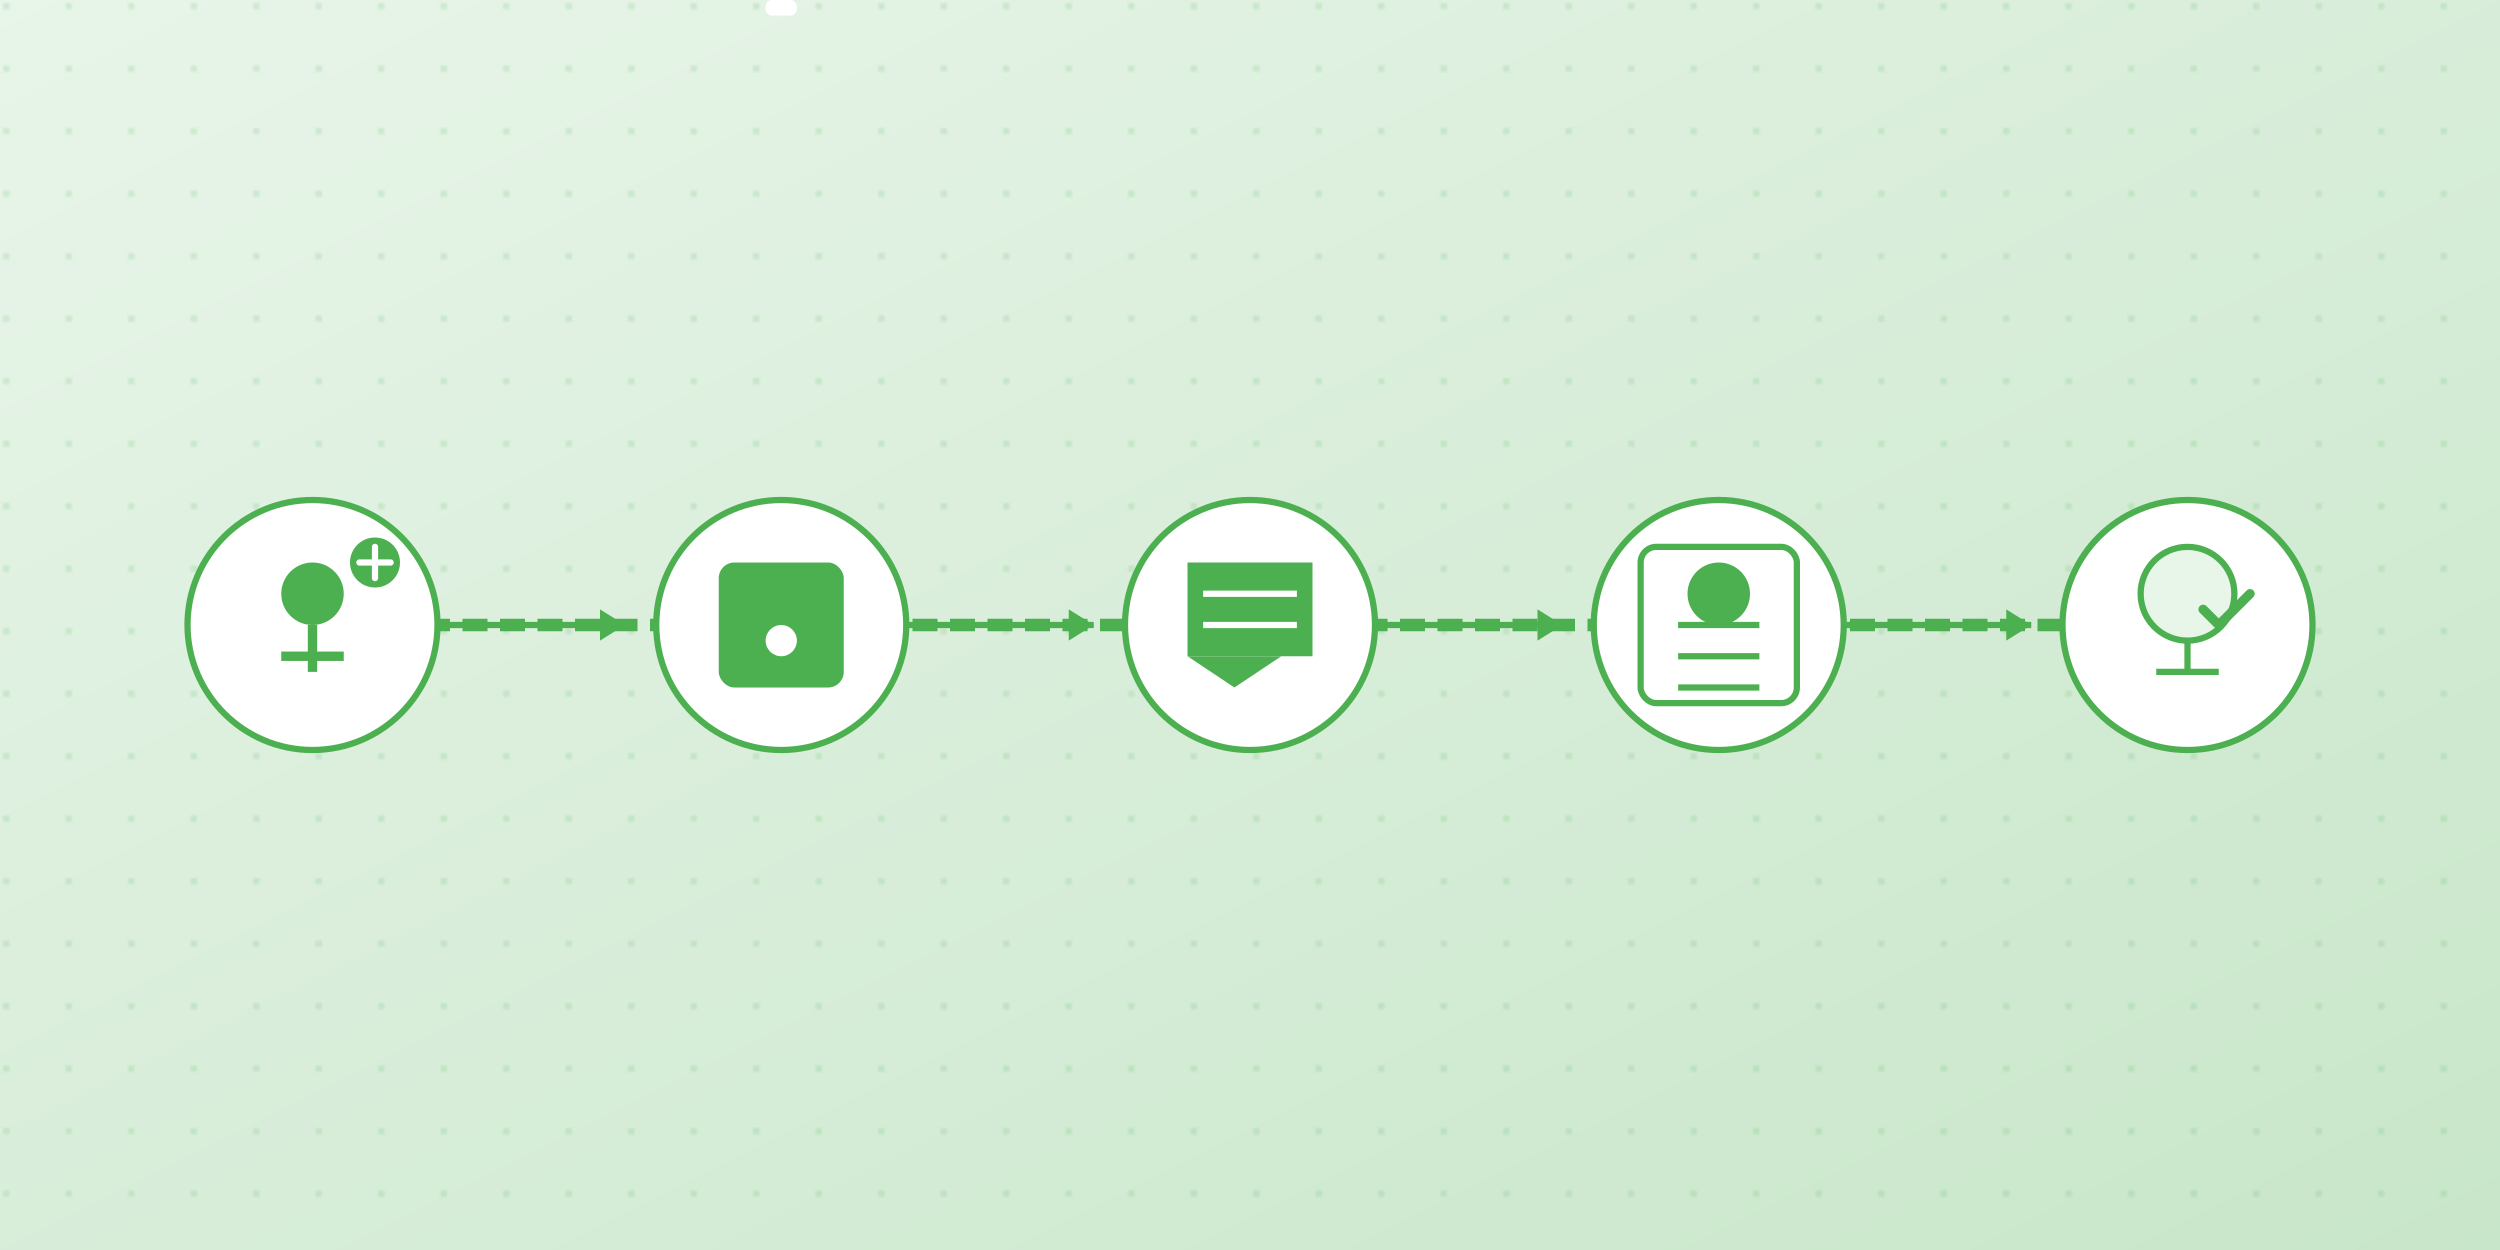 <?xml version="1.0" encoding="UTF-8"?>
<svg xmlns="http://www.w3.org/2000/svg" viewBox="0 0 800 400">
    <!-- Definiciones de gradientes y patrones -->
    <defs>
        <linearGradient id="bg-gradient" x1="0%" y1="0%" x2="100%" y2="100%">
            <stop offset="0%" stop-color="#e8f5e9" />
            <stop offset="100%" stop-color="#c8e6c9" />
        </linearGradient>

        <linearGradient id="green-gradient" x1="0%" y1="0%" x2="100%" y2="100%">
            <stop offset="0%" stop-color="#4caf50" />
            <stop offset="100%" stop-color="#2e7d32" />
        </linearGradient>

        <pattern id="dots-pattern" width="20" height="20" patternUnits="userSpaceOnUse">
            <circle cx="2" cy="2" r="1" fill="#4caf50" opacity="0.2" />
        </pattern>
    </defs>

    <!-- Fondo -->
    <rect width="800" height="400" fill="url(#bg-gradient)" />
    <rect width="800" height="400" fill="url(#dots-pattern)" />

    <!-- Línea principal de flujo -->
    <path d="M 100,200 H 700" stroke="#4caf50" stroke-width="4" stroke-dasharray="8,4" fill="none" />

    <!-- Paso 1: Pantalla de inicio/registro -->
    <circle cx="100" cy="200" r="40" fill="#ffffff" stroke="#4caf50" stroke-width="2" />

    <!-- Icono de registro - Persona con signo + -->
    <circle cx="100" cy="190" r="10" fill="#4caf50" />
    <path d="M 100,200 v 15" stroke="#4caf50" stroke-width="3" />
    <path d="M 90,210 h 20" stroke="#4caf50" stroke-width="3" />
    <circle cx="120" cy="180" r="8" fill="#4caf50" />
    <path d="M 120,175 v 10 M 115,180 h 10" stroke="#ffffff" stroke-width="2" stroke-linecap="round" />

    <!-- Paso 2: Ingreso de teléfono -->
    <circle cx="250" cy="200" r="40" fill="#ffffff" stroke="#4caf50" stroke-width="2" />

    <!-- Icono de teléfono simplificado -->
    <rect x="230" y="180" width="40" height="40" rx="5" fill="#4caf50" />
    <circle cx="250" cy="205" r="5" fill="#ffffff" />
    <rect x="245" cy="185" width="10" height="5" rx="2" fill="#ffffff" />

    <!-- Paso 3: Verificación OTP -->
    <circle cx="400" cy="200" r="40" fill="#ffffff" stroke="#4caf50" stroke-width="2" />

    <!-- Icono de mensaje con OTP simplificado -->
    <path d="M 380,180 h 40 v 30 h-40 z" fill="#4caf50" />
    <path d="M 380,210 l 15,10 l 15,-10" fill="#4caf50" />
    <path d="M 385,190 h 30" stroke="#ffffff" stroke-width="2" />
    <path d="M 385,200 h 30" stroke="#ffffff" stroke-width="2" />

    <!-- Paso 4: Datos personales -->
    <circle cx="550" cy="200" r="40" fill="#ffffff" stroke="#4caf50" stroke-width="2" />

    <!-- Icono de formulario de usuario mejorado y minimalista -->
    <rect x="525" y="175" width="50" height="50" rx="5" fill="#ffffff" stroke="#4caf50"
        stroke-width="2" />
    <circle cx="550" cy="190" r="10" fill="#4caf50" />
    <path d="M 537,200 h 26" stroke="#4caf50" stroke-width="2" />
    <path d="M 537,210 h 26" stroke="#4caf50" stroke-width="2" />
    <path d="M 537,220 h 26" stroke="#4caf50" stroke-width="2" />

    <!-- Paso 5: Cuenta completada -->
    <circle cx="700" cy="200" r="40" fill="#ffffff" stroke="#4caf50" stroke-width="2" />

    <!-- Icono de usuario con marca de verificación -->
    <circle cx="700" cy="190" r="15" fill="#e8f5e9" stroke="#4caf50" stroke-width="2" />
    <path d="M 700,205 v 10" stroke="#4caf50" stroke-width="2" />
    <path d="M 690,215 h 20" stroke="#4caf50" stroke-width="2" />
    <path d="M 720,190 l-10,10 l-5,-5" stroke="#4caf50" stroke-width="3" fill="none"
        stroke-linecap="round" stroke-linejoin="round" />

    <!-- Líneas de conexión con flechas -->
    <line x1="140" y1="200" x2="200" y2="200" stroke="#4caf50" stroke-width="2" />
    <path d="M 200,200 l -8,-5 l 0,10 z" fill="#4caf50" />

    <line x1="290" y1="200" x2="350" y2="200" stroke="#4caf50" stroke-width="2" />
    <path d="M 350,200 l -8,-5 l 0,10 z" fill="#4caf50" />

    <line x1="440" y1="200" x2="500" y2="200" stroke="#4caf50" stroke-width="2" />
    <path d="M 500,200 l -8,-5 l 0,10 z" fill="#4caf50" />

    <line x1="590" y1="200" x2="650" y2="200" stroke="#4caf50" stroke-width="2" />
    <path d="M 650,200 l -8,-5 l 0,10 z" fill="#4caf50" />
</svg>